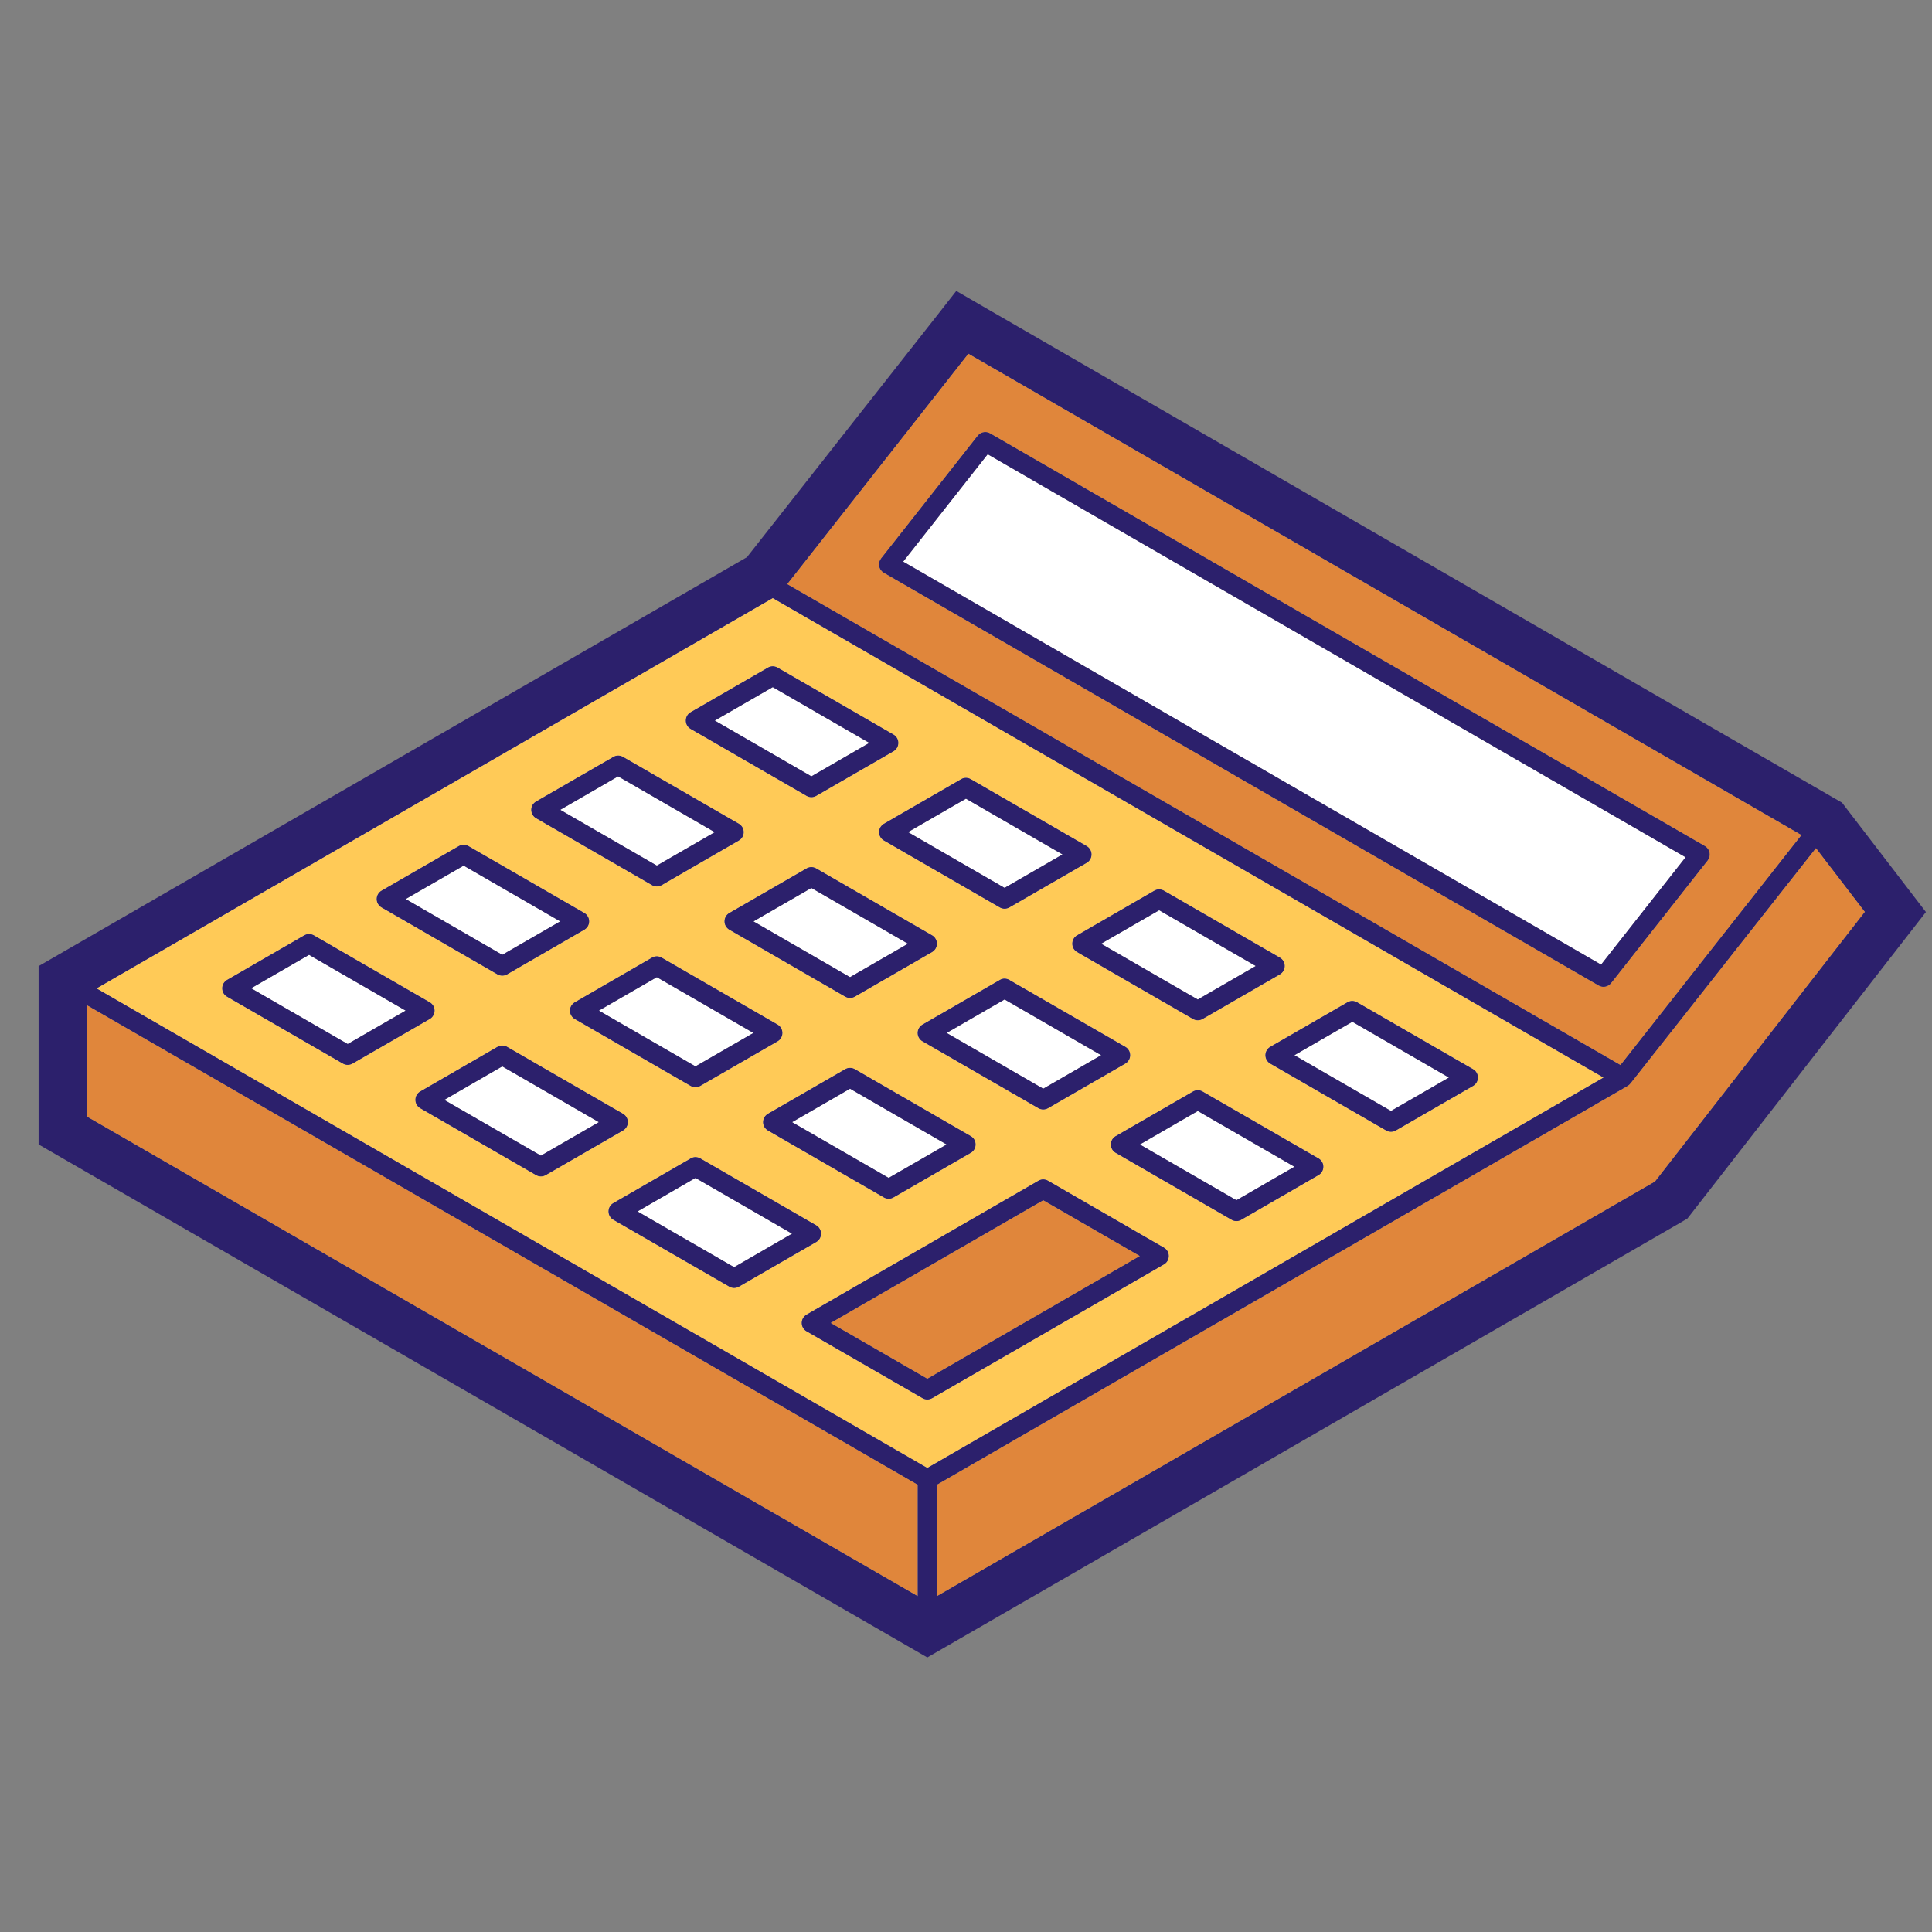 <svg width="80" height="80" viewBox="0 0 80 80" fill="none" xmlns="http://www.w3.org/2000/svg">
<rect x="0" y="0" width="80" height="80" fill="#808080" stroke="none"/>
<path d="M40.098 14.647L74.594 34.578L67.101 44.1L32.598 24.188L40.098 14.647ZM40.766 17.891C40.654 17.899 40.551 17.955 40.482 18.044L36.482 23.125C36.41 23.216 36.382 23.334 36.404 23.448C36.426 23.562 36.497 23.661 36.598 23.719L66.198 40.809C66.37 40.909 66.59 40.867 66.713 40.709L70.713 35.628C70.785 35.537 70.813 35.419 70.791 35.305C70.769 35.191 70.698 35.092 70.598 35.035L40.998 17.944C40.94 17.91 40.874 17.892 40.807 17.891C40.794 17.89 40.78 17.89 40.766 17.891ZM40.898 18.809L69.798 35.497L66.298 39.944L37.398 23.256L40.898 18.809ZM31.998 24.766L66.398 44.619L38.398 60.785L3.998 40.928L31.998 24.766ZM31.966 27.591C31.907 27.596 31.849 27.614 31.798 27.644L28.598 29.491C28.474 29.562 28.397 29.694 28.397 29.838C28.397 29.981 28.474 30.113 28.598 30.184L33.398 32.956C33.521 33.028 33.674 33.028 33.798 32.956L36.998 31.11C37.122 31.038 37.198 30.906 37.198 30.763C37.198 30.619 37.122 30.487 36.998 30.416L32.198 27.644C32.128 27.603 32.047 27.585 31.966 27.591ZM31.998 28.453L35.998 30.763L33.598 32.147L29.598 29.838L31.998 28.453ZM25.566 31.288C25.507 31.293 25.449 31.311 25.398 31.341L22.198 33.188C22.073 33.259 21.997 33.391 21.997 33.535C21.997 33.678 22.073 33.81 22.198 33.881L26.998 36.653C27.121 36.725 27.274 36.725 27.398 36.653L30.598 34.803C30.72 34.731 30.796 34.6 30.796 34.458C30.796 34.316 30.72 34.184 30.598 34.113L25.798 31.341C25.728 31.3 25.647 31.282 25.566 31.288ZM25.595 32.147L29.598 34.459L27.198 35.844L23.198 33.535L25.595 32.147ZM39.966 32.209C39.907 32.214 39.849 32.233 39.798 32.263L36.598 34.113C36.475 34.184 36.4 34.316 36.4 34.458C36.4 34.6 36.475 34.731 36.598 34.803L41.398 37.575C41.521 37.647 41.674 37.647 41.798 37.575L44.998 35.728C45.122 35.657 45.198 35.525 45.198 35.381C45.198 35.238 45.122 35.106 44.998 35.034L40.198 32.263C40.128 32.222 40.047 32.203 39.966 32.209ZM39.998 33.072L43.998 35.381L41.598 36.766L37.598 34.456L39.998 33.072ZM19.166 34.981C19.107 34.986 19.049 35.004 18.998 35.035L15.798 36.881C15.674 36.953 15.597 37.085 15.597 37.228C15.597 37.371 15.674 37.504 15.798 37.575L20.598 40.347C20.721 40.418 20.874 40.418 20.998 40.347L24.198 38.497C24.32 38.425 24.396 38.294 24.396 38.152C24.396 38.01 24.32 37.878 24.198 37.806L19.398 35.035C19.328 34.994 19.247 34.975 19.166 34.981ZM75.195 35.119L77.219 37.76L68.529 48.925L38.798 66.091V61.478L67.398 44.966C67.442 44.94 67.481 44.906 67.513 44.866L75.195 35.119ZM19.198 35.844L23.198 38.153L20.798 39.538L16.798 37.228L19.198 35.844ZM33.566 35.906C33.507 35.911 33.449 35.929 33.398 35.959L30.198 37.806C30.075 37.878 30 38.01 30 38.152C30 38.294 30.075 38.425 30.198 38.497L34.998 41.269C35.121 41.34 35.274 41.34 35.398 41.269L38.598 39.422C38.72 39.35 38.796 39.219 38.796 39.077C38.796 38.934 38.72 38.803 38.598 38.731L33.798 35.959C33.728 35.919 33.647 35.9 33.566 35.906ZM33.598 36.769L37.598 39.078L35.198 40.463L31.198 38.153L33.598 36.769ZM47.966 36.828C47.907 36.833 47.849 36.851 47.798 36.881L44.598 38.731C44.475 38.803 44.4 38.934 44.4 39.077C44.4 39.219 44.475 39.35 44.598 39.422L49.398 42.194C49.521 42.265 49.674 42.265 49.798 42.194L52.998 40.347C53.122 40.276 53.198 40.143 53.198 40C53.198 39.857 53.122 39.724 52.998 39.653L48.198 36.881C48.14 36.848 48.074 36.83 48.007 36.828C47.993 36.828 47.98 36.828 47.966 36.828ZM47.998 37.691L51.998 40L49.598 41.388L45.594 39.078L47.998 37.691ZM12.766 38.678C12.707 38.683 12.649 38.701 12.598 38.731L9.398 40.578C9.275 40.65 9.2 40.781 9.2 40.923C9.2 41.066 9.275 41.197 9.398 41.269L14.198 44.041C14.321 44.112 14.474 44.112 14.598 44.041L17.798 42.194C17.92 42.122 17.996 41.991 17.996 41.849C17.996 41.706 17.92 41.575 17.798 41.503L12.998 38.731C12.928 38.691 12.847 38.672 12.766 38.678ZM12.798 39.538L16.798 41.847L14.398 43.231L10.398 40.922L12.798 39.538ZM27.166 39.6C27.107 39.605 27.049 39.623 26.998 39.653L23.798 41.503C23.675 41.575 23.6 41.706 23.6 41.849C23.6 41.991 23.675 42.122 23.798 42.194L28.598 44.966C28.721 45.037 28.874 45.037 28.998 44.966L32.198 43.119C32.322 43.047 32.398 42.915 32.398 42.772C32.398 42.629 32.322 42.496 32.198 42.425L27.398 39.653C27.328 39.612 27.247 39.594 27.166 39.6ZM27.198 40.463L31.198 42.772L28.798 44.156L24.798 41.847L27.198 40.463ZM41.566 40.522C41.507 40.528 41.449 40.547 41.398 40.578L38.198 42.425C38.074 42.496 37.997 42.629 37.997 42.772C37.997 42.915 38.074 43.047 38.198 43.119L42.998 45.888C43.121 45.959 43.274 45.959 43.398 45.888L46.598 44.041C46.722 43.969 46.798 43.837 46.798 43.694C46.798 43.551 46.722 43.418 46.598 43.347L41.798 40.578C41.74 40.544 41.674 40.524 41.607 40.522C41.593 40.521 41.58 40.521 41.566 40.522ZM41.598 41.385L45.598 43.694L43.198 45.081L39.198 42.772L41.598 41.385ZM55.966 41.447C55.907 41.452 55.849 41.47 55.798 41.5L52.598 43.347C52.474 43.418 52.397 43.551 52.397 43.694C52.397 43.837 52.474 43.969 52.598 44.041L57.398 46.813C57.521 46.884 57.674 46.884 57.798 46.813L60.998 44.966C61.122 44.894 61.198 44.762 61.198 44.619C61.198 44.476 61.122 44.343 60.998 44.272L56.198 41.503C56.14 41.469 56.074 41.449 56.007 41.447C55.993 41.446 55.98 41.446 55.966 41.447ZM3.598 41.622L37.998 61.478V66.091L3.598 46.234V41.622ZM55.998 42.309L59.998 44.619L57.598 46.003L53.598 43.694L55.998 42.309ZM20.766 43.294C20.707 43.299 20.649 43.317 20.598 43.347L17.398 45.197C17.275 45.269 17.2 45.4 17.2 45.542C17.2 45.684 17.275 45.816 17.398 45.888L22.198 48.66C22.321 48.731 22.474 48.731 22.598 48.66L25.798 46.813C25.922 46.741 25.998 46.609 25.998 46.466C25.998 46.322 25.922 46.19 25.798 46.119L20.998 43.347C20.94 43.313 20.874 43.295 20.807 43.294C20.794 43.293 20.78 43.293 20.766 43.294ZM20.798 44.156L24.798 46.466L22.398 47.853L18.395 45.544L20.798 44.156ZM35.166 44.219C35.107 44.224 35.049 44.242 34.998 44.272L31.798 46.119C31.674 46.19 31.597 46.322 31.597 46.466C31.597 46.609 31.674 46.741 31.798 46.813L36.598 49.584C36.721 49.656 36.874 49.656 36.998 49.584L40.198 47.738C40.322 47.666 40.398 47.534 40.398 47.391C40.398 47.248 40.322 47.115 40.198 47.044L35.398 44.272C35.34 44.239 35.274 44.22 35.207 44.219C35.194 44.218 35.18 44.218 35.166 44.219ZM35.198 45.081L39.198 47.391L36.798 48.775L32.798 46.466L35.198 45.081ZM49.566 45.144C49.507 45.149 49.449 45.167 49.398 45.197L46.198 47.044C46.074 47.115 45.997 47.248 45.997 47.391C45.997 47.534 46.074 47.666 46.198 47.738L50.998 50.51C51.121 50.581 51.274 50.581 51.398 50.51L54.598 48.66C54.722 48.588 54.798 48.456 54.798 48.313C54.798 48.169 54.722 48.037 54.598 47.966L49.798 45.197C49.728 45.156 49.647 45.138 49.566 45.144ZM49.598 46.003L53.601 48.313L51.198 49.7L47.198 47.391L49.598 46.003ZM28.766 47.913C28.707 47.918 28.649 47.938 28.598 47.969L25.398 49.816C25.273 49.887 25.197 50.019 25.197 50.163C25.197 50.306 25.273 50.438 25.398 50.51L30.198 53.278C30.321 53.35 30.474 53.35 30.598 53.278L33.798 51.431C33.922 51.36 33.998 51.228 33.998 51.084C33.998 50.941 33.922 50.809 33.798 50.738L28.998 47.966C28.94 47.932 28.874 47.914 28.807 47.913C28.794 47.912 28.78 47.912 28.766 47.913ZM28.798 48.775L32.798 51.084L30.398 52.472L26.398 50.163L28.798 48.775ZM43.166 48.838C43.107 48.843 43.049 48.861 42.998 48.891L33.398 54.434C33.273 54.506 33.197 54.638 33.197 54.781C33.197 54.925 33.273 55.057 33.398 55.128L38.198 57.897C38.321 57.968 38.474 57.968 38.598 57.897L48.198 52.356C48.322 52.285 48.398 52.153 48.398 52.01C48.398 51.866 48.322 51.734 48.198 51.663L43.398 48.891C43.34 48.857 43.274 48.839 43.207 48.838C43.194 48.837 43.18 48.837 43.166 48.838ZM43.198 49.7L47.198 52.01L38.398 57.091L34.398 54.781L43.198 49.7Z" fill="white"/>
<path d="M40.098 14.647L74.594 34.578L67.101 44.1L32.598 24.188L40.098 14.647ZM40.766 17.891C40.654 17.899 40.551 17.955 40.482 18.044L36.482 23.125C36.41 23.216 36.382 23.334 36.404 23.448C36.426 23.562 36.497 23.661 36.598 23.719L66.198 40.809C66.37 40.909 66.59 40.867 66.713 40.709L70.713 35.628C70.785 35.537 70.813 35.419 70.791 35.305C70.769 35.191 70.698 35.092 70.598 35.035L40.998 17.944C40.94 17.91 40.874 17.892 40.807 17.891C40.794 17.89 40.78 17.89 40.766 17.891ZM31.998 24.766L66.398 44.619L38.398 60.785L3.998 40.928L31.998 24.766ZM31.966 27.591C31.907 27.596 31.849 27.614 31.798 27.644L28.598 29.491C28.474 29.562 28.397 29.694 28.397 29.838C28.397 29.981 28.474 30.113 28.598 30.184L33.398 32.956C33.521 33.028 33.674 33.028 33.798 32.956L36.998 31.11C37.122 31.038 37.198 30.906 37.198 30.763C37.198 30.619 37.122 30.487 36.998 30.416L32.198 27.644C32.128 27.603 32.047 27.585 31.966 27.591ZM25.566 31.288C25.507 31.293 25.449 31.311 25.398 31.341L22.198 33.188C22.073 33.259 21.997 33.391 21.997 33.535C21.997 33.678 22.073 33.81 22.198 33.881L26.998 36.653C27.121 36.725 27.274 36.725 27.398 36.653L30.598 34.803C30.72 34.731 30.796 34.6 30.796 34.458C30.796 34.316 30.72 34.184 30.598 34.113L25.798 31.341C25.728 31.3 25.647 31.282 25.566 31.288ZM39.966 32.209C39.907 32.214 39.849 32.233 39.798 32.263L36.598 34.113C36.475 34.184 36.4 34.316 36.4 34.458C36.4 34.6 36.475 34.731 36.598 34.803L41.398 37.575C41.521 37.647 41.674 37.647 41.798 37.575L44.998 35.728C45.122 35.657 45.198 35.525 45.198 35.381C45.198 35.238 45.122 35.106 44.998 35.034L40.198 32.263C40.128 32.222 40.047 32.203 39.966 32.209ZM19.166 34.981C19.107 34.986 19.049 35.004 18.998 35.035L15.798 36.881C15.674 36.953 15.597 37.085 15.597 37.228C15.597 37.371 15.674 37.504 15.798 37.575L20.598 40.347C20.721 40.418 20.874 40.418 20.998 40.347L24.198 38.497C24.32 38.425 24.396 38.294 24.396 38.152C24.396 38.01 24.32 37.878 24.198 37.806L19.398 35.035C19.328 34.994 19.247 34.975 19.166 34.981ZM75.195 35.119L77.219 37.76L68.529 48.925L38.798 66.091V61.478L67.398 44.966C67.442 44.94 67.481 44.906 67.513 44.866L75.195 35.119ZM33.566 35.906C33.507 35.911 33.449 35.929 33.398 35.959L30.198 37.806C30.075 37.878 30 38.01 30 38.152C30 38.294 30.075 38.425 30.198 38.497L34.998 41.269C35.121 41.34 35.274 41.34 35.398 41.269L38.598 39.422C38.72 39.35 38.796 39.219 38.796 39.077C38.796 38.934 38.72 38.803 38.598 38.731L33.798 35.959C33.728 35.919 33.647 35.9 33.566 35.906ZM47.966 36.828C47.907 36.833 47.849 36.851 47.798 36.881L44.598 38.731C44.475 38.803 44.4 38.934 44.4 39.077C44.4 39.219 44.475 39.35 44.598 39.422L49.398 42.194C49.521 42.265 49.674 42.265 49.798 42.194L52.998 40.347C53.122 40.276 53.198 40.143 53.198 40C53.198 39.857 53.122 39.724 52.998 39.653L48.198 36.881C48.14 36.848 48.074 36.83 48.007 36.828C47.993 36.828 47.98 36.828 47.966 36.828ZM12.766 38.678C12.707 38.683 12.649 38.701 12.598 38.731L9.398 40.578C9.275 40.65 9.2 40.781 9.2 40.923C9.2 41.066 9.275 41.197 9.398 41.269L14.198 44.041C14.321 44.112 14.474 44.112 14.598 44.041L17.798 42.194C17.92 42.122 17.996 41.991 17.996 41.849C17.996 41.706 17.92 41.575 17.798 41.503L12.998 38.731C12.928 38.691 12.847 38.672 12.766 38.678ZM27.166 39.6C27.107 39.605 27.049 39.623 26.998 39.653L23.798 41.503C23.675 41.575 23.6 41.706 23.6 41.849C23.6 41.991 23.675 42.122 23.798 42.194L28.598 44.966C28.721 45.037 28.874 45.037 28.998 44.966L32.198 43.119C32.322 43.047 32.398 42.915 32.398 42.772C32.398 42.629 32.322 42.496 32.198 42.425L27.398 39.653C27.328 39.612 27.247 39.594 27.166 39.6ZM41.566 40.522C41.507 40.528 41.449 40.547 41.398 40.578L38.198 42.425C38.074 42.496 37.997 42.629 37.997 42.772C37.997 42.915 38.074 43.047 38.198 43.119L42.998 45.888C43.121 45.959 43.274 45.959 43.398 45.888L46.598 44.041C46.722 43.969 46.798 43.837 46.798 43.694C46.798 43.551 46.722 43.418 46.598 43.347L41.798 40.578C41.74 40.544 41.674 40.524 41.607 40.522C41.593 40.521 41.58 40.521 41.566 40.522ZM55.966 41.447C55.907 41.452 55.849 41.47 55.798 41.5L52.598 43.347C52.474 43.418 52.397 43.551 52.397 43.694C52.397 43.837 52.474 43.969 52.598 44.041L57.398 46.813C57.521 46.884 57.674 46.884 57.798 46.813L60.998 44.966C61.122 44.894 61.198 44.762 61.198 44.619C61.198 44.476 61.122 44.343 60.998 44.272L56.198 41.503C56.14 41.469 56.074 41.449 56.007 41.447C55.993 41.446 55.98 41.446 55.966 41.447ZM3.598 41.622L37.998 61.478V66.091L3.598 46.234V41.622ZM20.766 43.294C20.707 43.299 20.649 43.317 20.598 43.347L17.398 45.197C17.275 45.269 17.2 45.4 17.2 45.542C17.2 45.684 17.275 45.816 17.398 45.888L22.198 48.66C22.321 48.731 22.474 48.731 22.598 48.66L25.798 46.813C25.922 46.741 25.998 46.609 25.998 46.466C25.998 46.322 25.922 46.19 25.798 46.119L20.998 43.347C20.94 43.313 20.874 43.295 20.807 43.294C20.794 43.293 20.78 43.293 20.766 43.294ZM35.166 44.219C35.107 44.224 35.049 44.242 34.998 44.272L31.798 46.119C31.674 46.19 31.597 46.322 31.597 46.466C31.597 46.609 31.674 46.741 31.798 46.813L36.598 49.584C36.721 49.656 36.874 49.656 36.998 49.584L40.198 47.738C40.322 47.666 40.398 47.534 40.398 47.391C40.398 47.248 40.322 47.115 40.198 47.044L35.398 44.272C35.34 44.239 35.274 44.22 35.207 44.219C35.194 44.218 35.18 44.218 35.166 44.219ZM49.566 45.144C49.507 45.149 49.449 45.167 49.398 45.197L46.198 47.044C46.074 47.115 45.997 47.248 45.997 47.391C45.997 47.534 46.074 47.666 46.198 47.738L50.998 50.51C51.121 50.581 51.274 50.581 51.398 50.51L54.598 48.66C54.722 48.588 54.798 48.456 54.798 48.313C54.798 48.169 54.722 48.037 54.598 47.966L49.798 45.197C49.728 45.156 49.647 45.138 49.566 45.144ZM28.766 47.913C28.707 47.918 28.649 47.938 28.598 47.969L25.398 49.816C25.273 49.887 25.197 50.019 25.197 50.163C25.197 50.306 25.273 50.438 25.398 50.51L30.198 53.278C30.321 53.35 30.474 53.35 30.598 53.278L33.798 51.431C33.922 51.36 33.998 51.228 33.998 51.084C33.998 50.941 33.922 50.809 33.798 50.738L28.998 47.966C28.94 47.932 28.874 47.914 28.807 47.913C28.794 47.912 28.78 47.912 28.766 47.913ZM43.166 48.838C43.107 48.843 43.049 48.861 42.998 48.891L33.398 54.434C33.273 54.506 33.197 54.638 33.197 54.781C33.197 54.925 33.273 55.057 33.398 55.128L38.198 57.897C38.321 57.968 38.474 57.968 38.598 57.897L48.198 52.356C48.322 52.285 48.398 52.153 48.398 52.01C48.398 51.866 48.322 51.734 48.198 51.663L43.398 48.891C43.34 48.857 43.274 48.839 43.207 48.838C43.194 48.837 43.18 48.837 43.166 48.838ZM43.198 49.7L47.198 52.01L38.398 57.091L34.398 54.781L43.198 49.7Z" fill="#FFCA57"/>
<path d="M40.098 14.647L74.594 34.578L67.101 44.1L32.598 24.188L40.098 14.647ZM40.766 17.891C40.654 17.899 40.551 17.955 40.482 18.044L36.482 23.125C36.41 23.216 36.382 23.334 36.404 23.448C36.426 23.562 36.497 23.661 36.598 23.719L66.198 40.809C66.37 40.909 66.59 40.867 66.713 40.709L70.713 35.628C70.785 35.537 70.813 35.419 70.791 35.305C70.769 35.191 70.698 35.092 70.598 35.035L40.998 17.944C40.94 17.91 40.874 17.892 40.807 17.891C40.794 17.89 40.78 17.89 40.766 17.891ZM75.195 35.119L77.219 37.76L68.529 48.925L38.798 66.091V61.478L67.398 44.966C67.442 44.94 67.481 44.906 67.513 44.866L75.195 35.119ZM3.598 41.622L37.998 61.478V66.091L3.598 46.234V41.622ZM43.198 49.7L47.198 52.01L38.398 57.091L34.398 54.781L43.198 49.7Z" fill="#E0863B"/>
<path d="M39.598 12.047L38.741 13.141L30.929 23.072L2.398 39.544L1.598 40.006V40.928V46.462V47.388L2.398 47.85L37.598 68.169L38.398 68.631L39.198 68.169L69.598 50.619L69.87 50.459L70.06 50.216L78.988 38.744L79.748 37.766L78.995 36.784L76.469 33.491L76.276 33.237L75.998 33.078L40.798 12.744L39.598 12.047ZM40.098 14.647L74.594 34.578L67.101 44.1L32.598 24.188L40.098 14.647ZM40.766 17.891C40.654 17.899 40.551 17.955 40.482 18.044L36.482 23.125C36.41 23.216 36.382 23.334 36.404 23.448C36.426 23.562 36.497 23.661 36.598 23.719L66.198 40.809C66.37 40.909 66.59 40.867 66.713 40.709L70.713 35.628C70.785 35.537 70.813 35.419 70.791 35.305C70.769 35.191 70.698 35.092 70.598 35.034L40.998 17.944C40.94 17.91 40.874 17.892 40.807 17.891C40.794 17.89 40.78 17.89 40.766 17.891ZM40.898 18.809L69.798 35.497L66.298 39.944L37.398 23.256L40.898 18.809ZM31.998 24.766L66.398 44.619L38.398 60.784L3.998 40.928L31.998 24.766ZM31.966 27.591C31.907 27.596 31.849 27.614 31.798 27.644L28.598 29.491C28.474 29.562 28.397 29.694 28.397 29.837C28.397 29.981 28.474 30.113 28.598 30.184L33.398 32.956C33.521 33.028 33.674 33.028 33.798 32.956L36.998 31.109C37.122 31.038 37.198 30.906 37.198 30.762C37.198 30.619 37.122 30.487 36.998 30.416L32.198 27.644C32.128 27.603 32.047 27.584 31.966 27.591ZM31.998 28.453L35.998 30.762L33.598 32.147L29.598 29.837L31.998 28.453ZM25.566 31.288C25.507 31.292 25.449 31.311 25.398 31.341L22.198 33.188C22.073 33.259 21.997 33.391 21.997 33.534C21.997 33.678 22.073 33.81 22.198 33.881L26.998 36.653C27.121 36.725 27.274 36.725 27.398 36.653L30.598 34.803C30.72 34.731 30.796 34.6 30.796 34.458C30.796 34.316 30.72 34.184 30.598 34.112L25.798 31.341C25.728 31.3 25.647 31.281 25.566 31.288ZM25.595 32.147L29.598 34.459L27.198 35.844L23.198 33.534L25.595 32.147ZM39.966 32.209C39.907 32.214 39.849 32.232 39.798 32.263L36.598 34.112C36.475 34.184 36.4 34.316 36.4 34.458C36.4 34.6 36.475 34.731 36.598 34.803L41.398 37.575C41.521 37.646 41.674 37.646 41.798 37.575L44.998 35.728C45.122 35.657 45.198 35.525 45.198 35.381C45.198 35.238 45.122 35.106 44.998 35.034L40.198 32.263C40.128 32.222 40.047 32.203 39.966 32.209ZM39.998 33.072L43.998 35.381L41.598 36.766L37.598 34.456L39.998 33.072ZM19.166 34.981C19.107 34.986 19.049 35.004 18.998 35.034L15.798 36.881C15.674 36.953 15.597 37.085 15.597 37.228C15.597 37.371 15.674 37.504 15.798 37.575L20.598 40.347C20.721 40.418 20.874 40.418 20.998 40.347L24.198 38.497C24.32 38.425 24.396 38.294 24.396 38.152C24.396 38.01 24.32 37.878 24.198 37.806L19.398 35.034C19.328 34.994 19.247 34.975 19.166 34.981ZM75.195 35.119L77.219 37.759L68.529 48.925L38.798 66.091V61.478L67.398 44.966C67.442 44.94 67.481 44.906 67.513 44.866L75.195 35.119ZM19.198 35.844L23.198 38.153L20.798 39.538L16.798 37.228L19.198 35.844ZM33.566 35.906C33.507 35.911 33.449 35.929 33.398 35.959L30.198 37.806C30.075 37.878 30 38.01 30 38.152C30 38.294 30.075 38.425 30.198 38.497L34.998 41.269C35.121 41.34 35.274 41.34 35.398 41.269L38.598 39.422C38.72 39.35 38.796 39.219 38.796 39.077C38.796 38.934 38.72 38.803 38.598 38.731L33.798 35.959C33.728 35.919 33.647 35.9 33.566 35.906ZM33.598 36.769L37.598 39.078L35.198 40.462L31.198 38.153L33.598 36.769ZM47.966 36.828C47.907 36.833 47.849 36.851 47.798 36.881L44.598 38.731C44.475 38.803 44.4 38.934 44.4 39.077C44.4 39.219 44.475 39.35 44.598 39.422L49.398 42.194C49.521 42.265 49.674 42.265 49.798 42.194L52.998 40.347C53.122 40.276 53.198 40.143 53.198 40C53.198 39.857 53.122 39.724 52.998 39.653L48.198 36.881C48.14 36.848 48.074 36.83 48.007 36.828C47.993 36.827 47.98 36.827 47.966 36.828ZM47.998 37.691L51.998 40L49.598 41.388L45.594 39.078L47.998 37.691ZM12.766 38.678C12.707 38.683 12.649 38.701 12.598 38.731L9.398 40.578C9.275 40.65 9.2 40.781 9.2 40.923C9.2 41.066 9.275 41.197 9.398 41.269L14.198 44.041C14.321 44.112 14.474 44.112 14.598 44.041L17.798 42.194C17.92 42.122 17.996 41.99 17.996 41.848C17.996 41.706 17.92 41.575 17.798 41.503L12.998 38.731C12.928 38.691 12.847 38.672 12.766 38.678ZM12.798 39.538L16.798 41.847L14.398 43.231L10.398 40.922L12.798 39.538ZM27.166 39.6C27.107 39.605 27.049 39.623 26.998 39.653L23.798 41.503C23.675 41.575 23.6 41.706 23.6 41.848C23.6 41.99 23.675 42.122 23.798 42.194L28.598 44.966C28.721 45.037 28.874 45.037 28.998 44.966L32.198 43.119C32.322 43.047 32.398 42.915 32.398 42.772C32.398 42.629 32.322 42.496 32.198 42.425L27.398 39.653C27.328 39.612 27.247 39.594 27.166 39.6ZM27.198 40.462L31.198 42.772L28.798 44.156L24.798 41.847L27.198 40.462ZM41.566 40.522C41.507 40.528 41.449 40.547 41.398 40.578L38.198 42.425C38.074 42.496 37.997 42.629 37.997 42.772C37.997 42.915 38.074 43.047 38.198 43.119L42.998 45.888C43.121 45.959 43.274 45.959 43.398 45.888L46.598 44.041C46.722 43.969 46.798 43.837 46.798 43.694C46.798 43.55 46.722 43.418 46.598 43.347L41.798 40.578C41.74 40.544 41.674 40.524 41.607 40.522C41.593 40.521 41.58 40.521 41.566 40.522ZM41.598 41.384L45.598 43.694L43.198 45.081L39.198 42.772L41.598 41.384ZM55.966 41.447C55.907 41.452 55.849 41.47 55.798 41.5L52.598 43.347C52.474 43.418 52.397 43.55 52.397 43.694C52.397 43.837 52.474 43.969 52.598 44.041L57.398 46.812C57.521 46.884 57.674 46.884 57.798 46.812L60.998 44.966C61.122 44.894 61.198 44.762 61.198 44.619C61.198 44.475 61.122 44.343 60.998 44.272L56.198 41.503C56.14 41.469 56.074 41.449 56.007 41.447C55.993 41.446 55.98 41.446 55.966 41.447ZM3.598 41.622L37.998 61.478V66.091L3.598 46.234V41.622ZM55.998 42.309L59.998 44.619L57.598 46.003L53.598 43.694L55.998 42.309ZM20.766 43.294C20.707 43.299 20.649 43.317 20.598 43.347L17.398 45.197C17.275 45.269 17.2 45.4 17.2 45.542C17.2 45.684 17.275 45.816 17.398 45.888L22.198 48.659C22.321 48.731 22.474 48.731 22.598 48.659L25.798 46.812C25.922 46.741 25.998 46.609 25.998 46.466C25.998 46.322 25.922 46.19 25.798 46.119L20.998 43.347C20.94 43.313 20.874 43.295 20.807 43.294C20.794 43.293 20.78 43.293 20.766 43.294ZM20.798 44.156L24.798 46.466L22.398 47.853L18.395 45.544L20.798 44.156ZM35.166 44.219C35.107 44.224 35.049 44.242 34.998 44.272L31.798 46.119C31.674 46.19 31.597 46.322 31.597 46.466C31.597 46.609 31.674 46.741 31.798 46.812L36.598 49.584C36.721 49.656 36.874 49.656 36.998 49.584L40.198 47.737C40.322 47.666 40.398 47.534 40.398 47.391C40.398 47.247 40.322 47.115 40.198 47.044L35.398 44.272C35.34 44.239 35.274 44.22 35.207 44.219C35.194 44.218 35.18 44.218 35.166 44.219ZM35.198 45.081L39.198 47.391L36.798 48.775L32.798 46.466L35.198 45.081ZM49.566 45.144C49.507 45.149 49.449 45.167 49.398 45.197L46.198 47.044C46.074 47.115 45.997 47.247 45.997 47.391C45.997 47.534 46.074 47.666 46.198 47.737L50.998 50.509C51.121 50.581 51.274 50.581 51.398 50.509L54.598 48.659C54.722 48.588 54.798 48.456 54.798 48.312C54.798 48.169 54.722 48.037 54.598 47.966L49.798 45.197C49.728 45.156 49.647 45.138 49.566 45.144ZM49.598 46.003L53.601 48.312L51.198 49.7L47.198 47.391L49.598 46.003ZM28.766 47.913C28.707 47.918 28.649 47.938 28.598 47.969L25.398 49.816C25.273 49.887 25.197 50.019 25.197 50.163C25.197 50.306 25.273 50.438 25.398 50.509L30.198 53.278C30.321 53.35 30.474 53.35 30.598 53.278L33.798 51.431C33.922 51.36 33.998 51.228 33.998 51.084C33.998 50.941 33.922 50.809 33.798 50.737L28.998 47.966C28.94 47.932 28.874 47.914 28.807 47.913C28.794 47.912 28.78 47.912 28.766 47.913ZM28.798 48.775L32.798 51.084L30.398 52.472L26.398 50.163L28.798 48.775ZM43.166 48.837C43.107 48.842 43.049 48.861 42.998 48.891L33.398 54.434C33.273 54.506 33.197 54.638 33.197 54.781C33.197 54.925 33.273 55.057 33.398 55.128L38.198 57.897C38.321 57.968 38.474 57.968 38.598 57.897L48.198 52.356C48.322 52.285 48.398 52.153 48.398 52.009C48.398 51.866 48.322 51.734 48.198 51.663L43.398 48.891C43.34 48.857 43.274 48.839 43.207 48.837C43.194 48.837 43.18 48.837 43.166 48.837ZM43.198 49.7L47.198 52.009L38.398 57.091L34.398 54.781L43.198 49.7Z" fill="#2C206C"/>
</svg>
